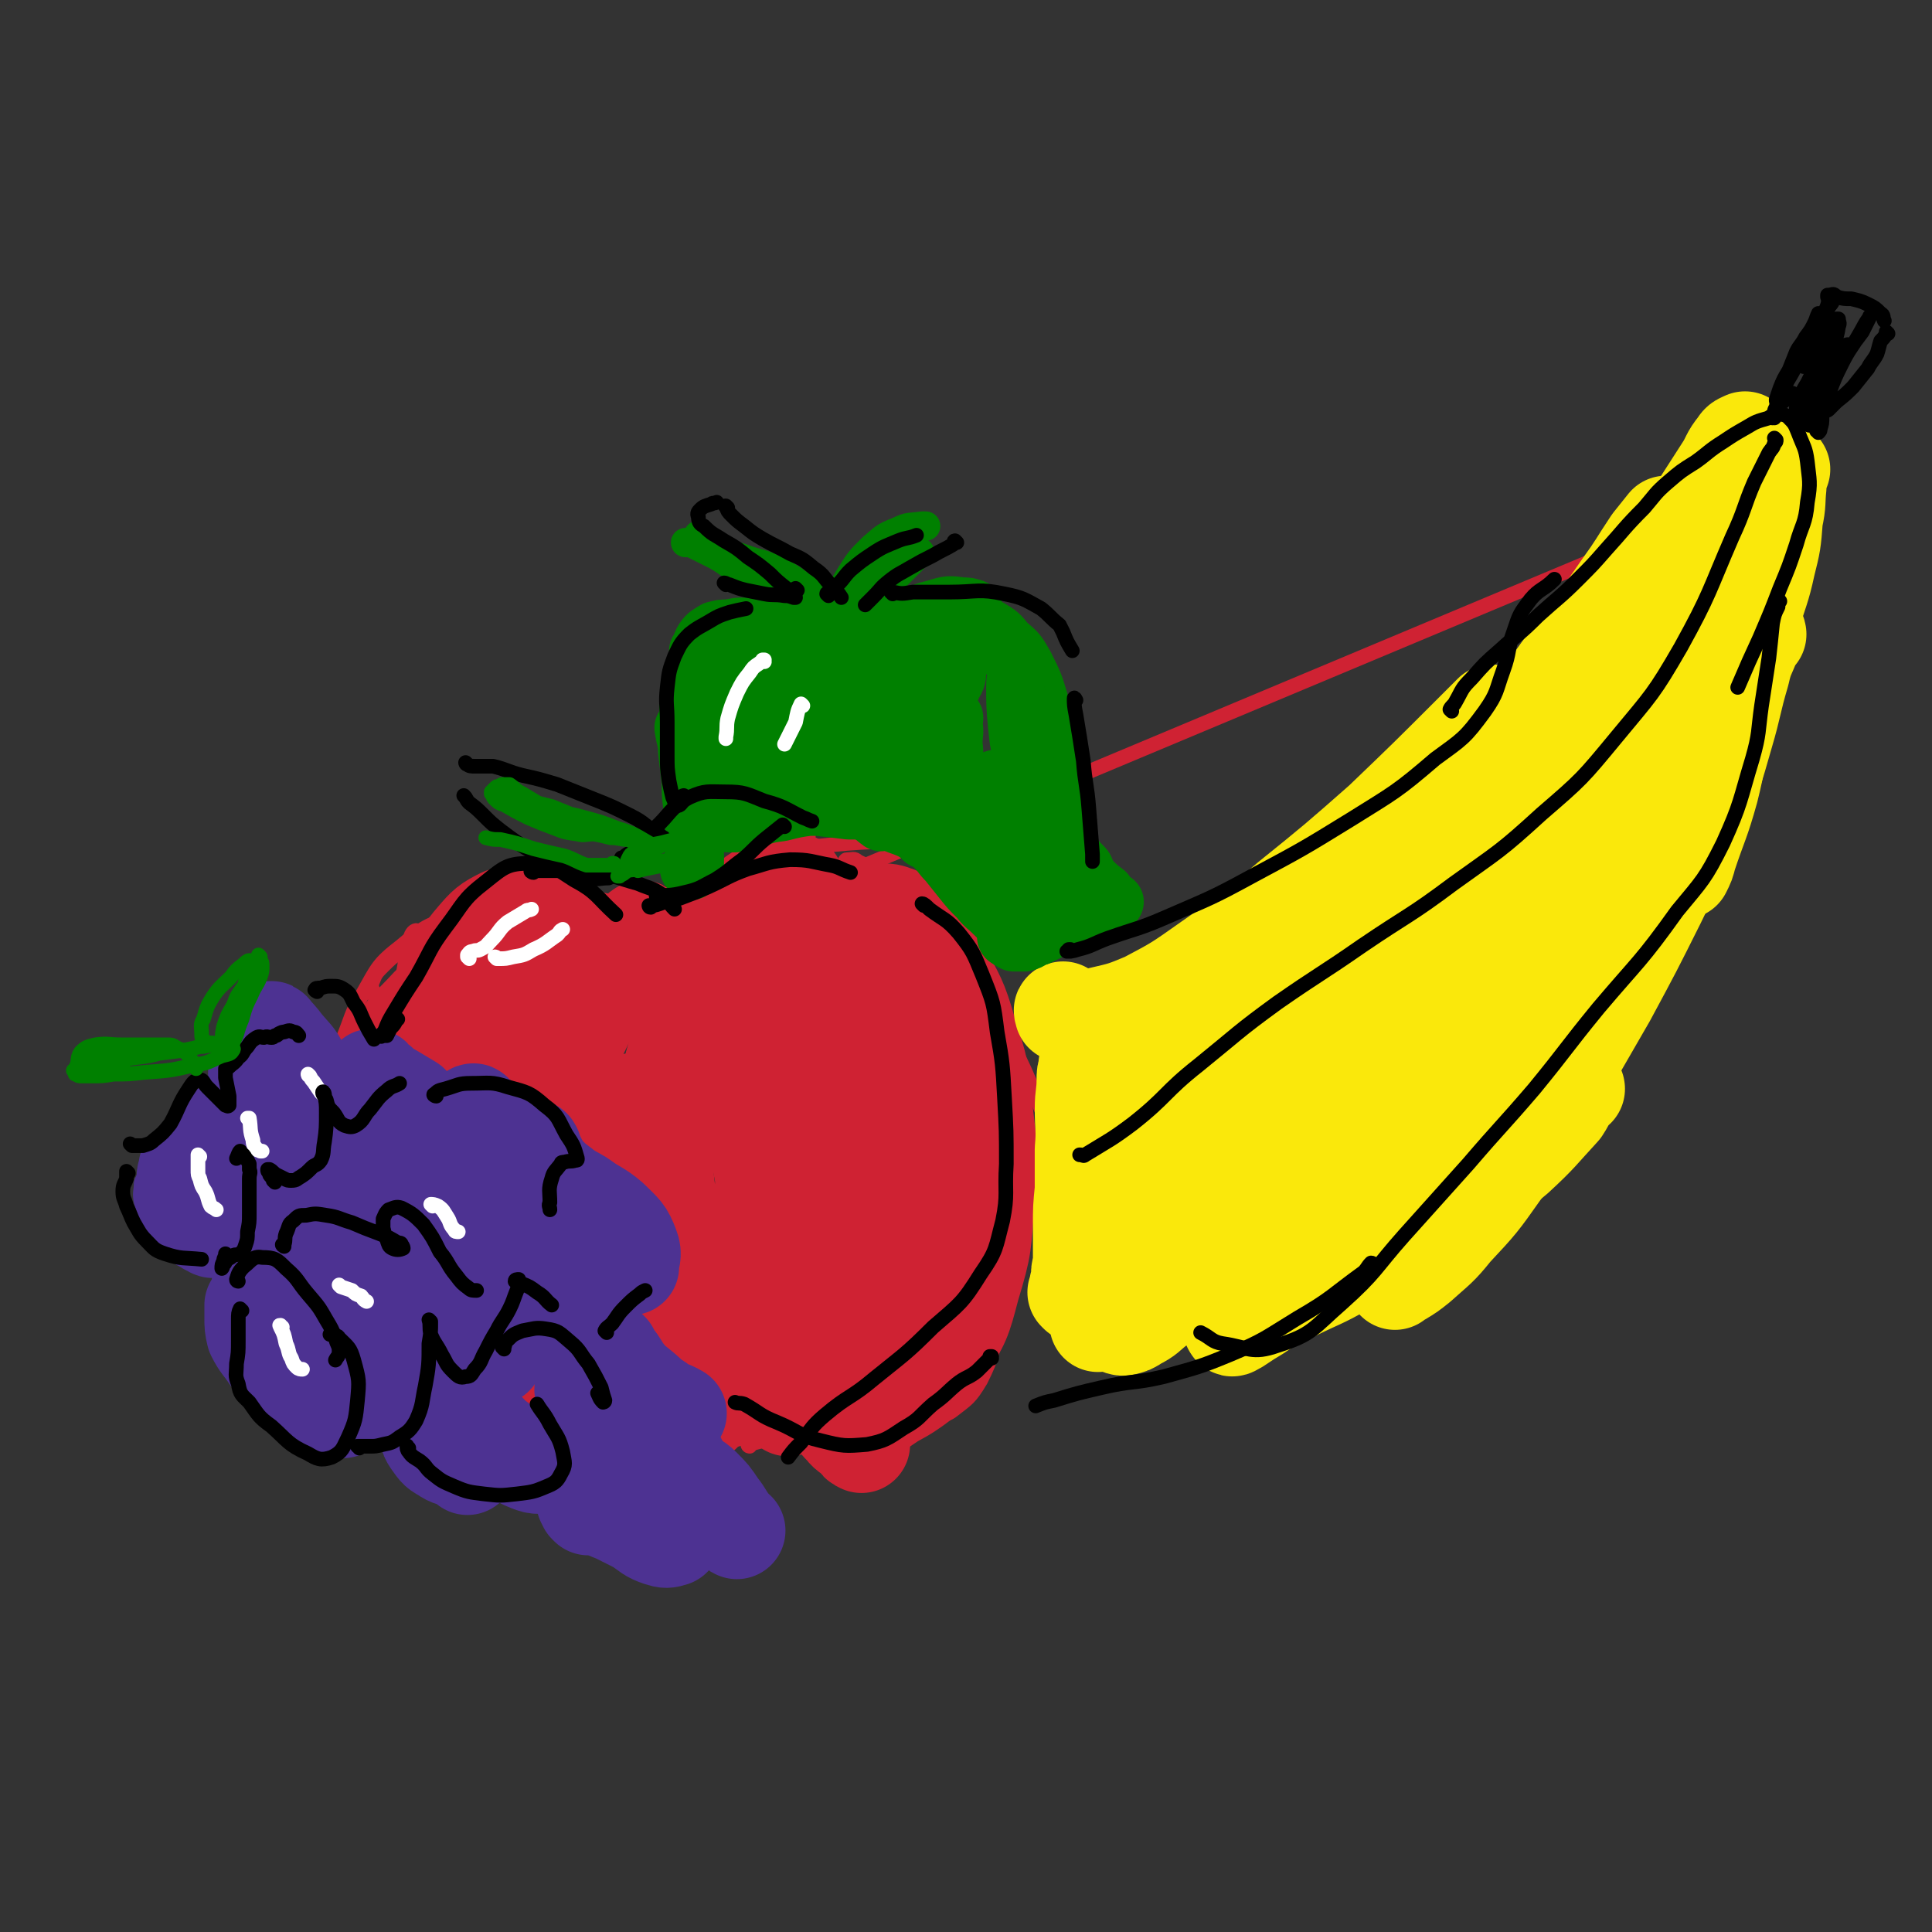 <svg viewBox='0 0 1054 1054' version='1.1' xmlns='http://www.w3.org/2000/svg' xmlns:xlink='http://www.w3.org/1999/xlink'><rect x="0" y="0" width="1054" height="1054" fill="#333333" stroke="none"/><g fill='none' stroke='#CF2233' stroke-width='8' stroke-linecap='round' stroke-linejoin='round'><path d='M991,256c0,0 0,-1 -1,-1 -804,337 -804,337 -805,336 0,0 -1,0 -1,0 0,-4 -1,-4 0,-8 0,-8 1,-8 3,-16 5,-12 4,-13 11,-25 8,-14 8,-16 21,-26 14,-12 16,-12 33,-17 18,-5 19,-3 37,-3 13,0 13,2 25,4 '/><path d='M205,543c-1,0 -1,-1 -1,-1 -1,0 0,1 0,1 0,-3 -2,-4 -1,-7 2,-5 2,-5 6,-9 7,-7 8,-7 17,-12 12,-6 13,-6 26,-10 17,-5 17,-5 34,-7 16,-1 16,-2 33,0 10,0 10,2 21,4 '/><path d='M256,503c0,0 -1,-1 -1,-1 0,-1 1,-1 1,-1 3,-1 2,-2 6,-3 7,-2 7,-2 15,-2 13,0 13,0 25,2 14,3 14,3 28,9 11,4 11,5 21,11 '/><path d='M300,488c0,-1 -1,-1 -1,-1 0,-1 0,0 0,0 2,1 2,0 4,1 4,2 3,2 7,4 8,4 8,3 16,7 9,4 9,4 18,9 9,4 9,4 17,8 2,1 2,1 4,2 '/><path d='M361,512c0,0 -1,-1 -1,-1 0,-1 0,-1 0,-1 1,-2 0,-3 2,-5 4,-5 5,-5 10,-9 10,-8 10,-8 20,-16 13,-8 13,-8 26,-15 11,-5 11,-4 23,-9 '/><path d='M365,523c0,0 -1,0 -1,-1 1,-3 1,-3 3,-7 4,-7 4,-8 10,-14 10,-10 10,-11 22,-19 16,-10 17,-9 35,-17 4,-2 4,-2 9,-3 19,-2 19,-2 37,-3 5,0 5,0 9,1 '/><path d='M404,500c0,0 -1,0 -1,-1 1,-1 2,-1 5,-2 14,-6 13,-7 27,-13 11,-4 12,-4 23,-6 5,-2 5,-1 10,-1 '/><path d='M250,510c-1,0 -1,-1 -1,-1 -2,1 -1,3 -3,4 -5,4 -5,3 -10,6 -9,7 -10,6 -18,14 -12,13 -13,12 -22,27 -11,20 -12,20 -16,42 -6,24 -4,25 -3,50 1,26 2,26 8,51 5,24 7,24 14,47 2,5 2,5 4,11 '/><path d='M238,527c-1,0 -1,-2 -1,-1 -3,2 -3,3 -6,5 -5,6 -6,5 -11,11 -8,9 -9,8 -15,19 -8,12 -9,13 -13,27 -4,17 -3,18 -3,36 0,22 0,23 5,44 5,21 5,22 14,42 10,19 10,20 24,36 14,15 14,15 31,26 18,12 20,10 40,20 9,5 9,5 18,10 '/><path d='M195,655c0,0 -1,-1 -1,-1 -1,1 -1,1 -1,2 -1,5 -2,5 -2,9 1,8 1,8 4,16 5,14 4,14 12,26 9,16 9,17 21,31 12,14 13,14 28,25 15,11 16,10 32,19 16,8 16,7 32,15 '/><path d='M203,680c0,0 -1,-1 -1,-1 -1,0 -1,1 -2,2 -3,4 -5,3 -6,7 -2,5 -2,6 -1,12 2,8 2,8 6,16 5,10 5,10 13,19 9,12 9,12 21,22 13,12 13,12 28,22 15,10 15,11 32,18 16,7 16,6 33,10 6,2 7,1 14,2 '/><path d='M200,708c0,0 -1,-2 -1,-1 1,2 1,3 2,6 3,9 3,9 7,17 6,10 5,11 13,20 9,11 9,11 21,20 13,10 14,10 29,17 15,7 15,7 32,12 15,4 15,4 30,7 3,1 3,0 6,0 '/><path d='M368,793c0,0 -1,0 -1,-1 1,0 2,0 4,0 4,-2 4,-2 8,-4 4,-2 4,-2 8,-5 4,-4 4,-4 8,-9 5,-5 4,-5 9,-11 3,-4 3,-3 6,-7 '/><path d='M382,792c0,0 -1,-1 -1,-1 0,0 0,1 1,1 3,0 3,0 6,-1 4,-1 4,-2 8,-4 7,-2 7,-2 13,-4 8,-1 8,-1 16,-2 7,-1 7,-1 15,-1 2,0 2,1 5,2 '/><path d='M409,789c0,0 -1,0 -1,-1 0,0 0,1 1,1 0,0 0,-1 0,-1 3,-1 3,-1 7,-2 5,-1 5,0 11,0 5,0 5,-1 10,0 8,1 8,1 16,3 4,1 4,1 8,2 '/><path d='M433,784c-1,0 -2,0 -1,-1 0,0 0,1 1,1 2,0 2,0 5,-1 4,-1 3,-2 7,-4 7,-3 7,-3 14,-7 10,-5 10,-5 20,-11 13,-8 13,-8 26,-17 12,-8 12,-9 23,-18 '/><path d='M416,478c0,0 0,0 -1,-1 0,0 0,1 0,1 0,0 0,-1 0,-1 3,0 3,0 7,0 7,0 7,-1 14,0 12,2 12,2 23,7 14,5 15,4 27,13 15,10 14,11 26,25 11,14 11,14 20,29 7,13 6,14 13,27 '/><path d='M462,472c0,0 -1,-1 -1,-1 0,0 0,0 0,-1 0,0 0,-1 1,-1 3,0 4,-1 6,1 7,3 7,5 13,10 11,11 11,10 22,22 15,16 17,15 30,34 15,23 14,23 26,48 11,25 11,25 19,51 7,21 8,21 12,42 2,11 1,12 1,23 '/><path d='M495,496c0,0 -1,-1 -1,-1 0,0 0,0 1,1 3,1 4,0 7,2 7,7 7,8 12,16 9,15 10,15 16,32 7,21 7,22 11,44 4,24 4,24 5,49 2,22 2,22 1,45 0,20 1,20 -3,39 -3,15 -2,16 -9,30 -6,10 -7,10 -16,17 -3,2 -3,1 -7,2 '/><path d='M557,649c0,-1 -1,-2 -1,-1 0,6 2,7 2,14 -1,13 0,13 -3,26 -3,14 -4,14 -10,28 -6,14 -6,15 -14,28 -8,14 -8,14 -18,26 -10,10 -10,10 -22,18 -8,6 -9,5 -18,10 -5,3 -5,3 -11,6 -1,0 -1,0 -2,1 '/><path d='M555,694c0,0 -1,-1 -1,-1 0,0 1,0 1,0 -4,7 -4,7 -8,14 -5,9 -5,9 -11,17 -7,11 -7,11 -14,21 -8,10 -7,11 -16,19 -8,8 -9,8 -18,14 -2,2 -2,1 -5,2 '/><path d='M342,502c-1,-1 -1,-1 -1,-1 -2,-2 -2,-2 -4,-4 -5,-3 -5,-4 -11,-5 -8,-3 -9,-3 -18,-3 -12,1 -13,0 -24,5 -13,5 -13,6 -25,14 -13,8 -12,9 -24,19 -11,10 -12,9 -21,20 -9,12 -10,12 -14,26 -6,17 -4,18 -7,35 -1,15 -1,15 -2,29 '/><path d='M231,513c0,0 -1,0 -1,-1 -1,-2 -1,-4 -2,-4 -1,-1 -3,0 -4,3 -3,9 -2,10 -4,20 -3,16 -2,16 -4,32 -2,19 -2,19 -3,38 -1,20 -2,20 -1,41 1,21 1,21 6,42 4,17 5,17 12,34 2,7 3,7 7,14 '/><path d='M212,569c0,0 -1,-1 -1,-1 0,0 1,0 1,0 -3,1 -4,0 -6,2 -3,4 -4,5 -6,10 -2,8 -2,8 -3,17 -1,13 -1,14 0,27 1,20 1,20 4,39 5,22 4,22 11,44 8,21 8,21 18,41 9,16 10,16 21,31 6,9 6,9 14,16 2,3 3,2 5,3 '/></g>
<g fill='none' stroke='#CF2233' stroke-width='53' stroke-linecap='round' stroke-linejoin='round'><path d='M351,508c0,0 -1,-2 -1,-1 -1,0 -1,1 -2,3 -3,5 -3,4 -6,9 -5,8 -5,8 -10,17 -7,12 -8,11 -14,24 -8,16 -8,16 -13,33 -6,20 -6,20 -7,40 -3,24 -2,24 -1,48 0,23 -1,23 2,45 2,17 2,17 7,33 1,6 2,6 4,11 '/><path d='M339,522c-1,0 -1,0 -1,-1 -1,-1 -1,-2 -2,-3 -3,-2 -3,-2 -6,-3 -3,-1 -3,-2 -7,-2 -5,1 -6,2 -10,5 -8,7 -8,8 -15,17 -10,12 -11,11 -20,24 -9,14 -11,14 -17,30 -6,17 -6,17 -9,36 -2,21 -2,21 0,43 1,21 1,21 6,42 5,16 5,17 13,32 6,12 7,11 15,22 '/><path d='M290,543c0,-1 0,-1 -1,-1 -1,-1 -1,-1 -2,-1 -4,-1 -4,-2 -8,-3 -5,-1 -5,-1 -10,-1 -5,0 -6,-1 -10,2 -6,4 -6,4 -10,10 -6,9 -5,10 -9,20 -5,12 -4,12 -8,25 -3,15 -4,15 -6,30 -2,14 -2,15 -1,29 1,14 1,14 5,27 2,12 2,12 7,23 5,11 5,11 13,20 7,10 8,10 17,18 7,6 7,6 15,11 '/><path d='M251,608c0,-1 0,-1 -1,-1 0,0 0,0 0,0 -3,-2 -3,-2 -6,-5 -3,-4 -3,-4 -4,-9 -2,-7 -2,-7 -2,-14 -1,-8 -2,-8 -1,-17 1,-9 2,-9 5,-18 3,-8 3,-8 7,-16 4,-8 4,-9 10,-16 6,-7 7,-8 15,-12 8,-3 9,-1 17,-2 '/><path d='M290,515c0,0 -1,-1 -1,-1 0,0 0,0 0,0 0,0 0,0 0,0 1,-1 2,-1 3,-2 4,0 4,0 8,0 5,1 5,0 10,2 8,3 8,3 14,7 8,3 8,3 15,7 6,4 5,5 11,8 3,1 3,1 6,1 '/><path d='M356,527c0,0 -1,0 -1,-1 0,0 1,1 1,1 1,-2 1,-2 2,-4 2,-4 1,-4 4,-7 5,-4 5,-4 11,-7 7,-4 8,-3 15,-7 8,-4 8,-4 16,-8 8,-5 7,-6 15,-9 7,-3 8,-2 15,-4 '/><path d='M402,515c0,0 -1,0 -1,-1 0,0 0,1 0,0 3,-2 3,-2 6,-4 4,-4 4,-5 9,-8 6,-3 6,-4 14,-6 6,-2 7,-2 14,-2 7,1 8,1 14,5 8,5 8,6 13,13 7,9 6,10 12,20 5,10 5,11 10,21 6,10 6,10 11,19 4,7 4,7 7,13 '/><path d='M478,500c0,0 -1,-1 -1,-1 0,-1 1,-1 2,-1 3,0 3,-1 7,0 6,2 6,2 11,7 9,11 9,11 16,23 9,16 10,17 15,34 7,22 7,22 9,44 3,25 3,25 1,49 -2,24 -1,24 -8,47 -5,19 -5,19 -15,35 -8,13 -8,14 -20,22 -8,5 -9,5 -19,5 -5,1 -6,0 -11,-3 -2,-1 -2,-2 -4,-4 '/><path d='M508,572c0,0 -1,0 -1,-1 0,0 0,1 0,1 3,3 4,2 6,6 4,7 5,7 7,15 2,13 3,13 3,26 0,17 0,18 -4,35 -3,18 -4,18 -10,36 -6,16 -6,16 -14,31 -7,12 -6,13 -15,23 -7,7 -7,7 -16,12 -4,3 -5,2 -10,3 -2,0 -3,0 -4,-1 -2,-2 -1,-3 -1,-6 '/><path d='M481,621c0,0 -1,-1 -1,-1 0,0 0,1 0,0 0,-8 1,-9 0,-18 -1,-11 -2,-11 -4,-22 -2,-11 -2,-11 -3,-23 -2,-7 -1,-8 -3,-15 -1,-2 -2,-2 -4,-4 -1,0 -1,0 -2,0 -1,1 -1,2 -1,3 -1,5 -1,5 0,10 1,9 2,9 4,19 2,14 2,14 4,29 1,21 1,21 1,41 1,22 1,22 0,43 0,18 0,18 -2,35 -2,10 -2,11 -6,20 -2,5 -3,6 -7,9 -4,2 -4,2 -9,2 -3,0 -3,-1 -7,-2 -1,0 -1,0 -2,0 '/><path d='M440,547c0,0 -1,-1 -1,-1 0,0 0,1 0,1 0,-4 0,-4 0,-8 0,-3 0,-3 -1,-5 0,-2 0,-3 -1,-3 0,0 1,2 0,3 -1,10 0,10 -2,19 -3,19 -2,19 -6,38 -4,22 -5,22 -10,44 -4,21 -4,21 -7,43 -2,14 -1,14 -3,29 -1,8 -1,8 -1,17 -1,3 0,4 -1,6 -1,1 -2,0 -2,0 -1,-1 0,-1 -1,-2 '/><path d='M385,546c0,0 0,-1 -1,-1 -2,1 -2,1 -3,3 -4,7 -5,7 -8,15 -5,13 -4,13 -8,26 -3,15 -4,15 -6,31 -3,15 -3,15 -3,31 0,17 0,18 2,35 2,16 2,16 7,33 3,13 3,13 8,25 4,7 3,9 8,14 2,2 3,0 6,0 '/><path d='M346,602c0,0 -1,0 -1,-1 0,0 1,1 1,1 -6,2 -9,-1 -13,4 -6,8 -5,10 -8,22 -4,14 -4,14 -4,30 -1,16 -1,17 2,33 3,18 4,18 10,34 5,15 4,15 12,29 5,9 5,10 13,18 5,4 7,5 13,5 6,0 6,-2 11,-5 2,-1 2,-2 4,-5 '/><path d='M376,569c0,0 -1,-1 -1,-1 -1,-1 -2,-1 -2,0 -4,6 -4,6 -6,13 -3,16 -4,16 -4,33 -1,22 -1,22 2,45 2,22 3,22 8,44 4,14 3,14 9,28 2,5 2,6 6,9 1,1 2,-1 3,-3 0,-2 0,-2 0,-4 '/><path d='M408,540c0,0 0,0 -1,-1 0,0 0,1 0,1 0,3 -1,2 -1,5 -1,9 -1,9 0,18 1,18 1,18 4,37 3,24 3,24 8,49 4,23 4,23 9,47 1,5 1,5 2,10 3,12 3,11 5,23 1,9 2,11 1,18 0,1 -2,-1 -3,-2 -3,-4 -3,-4 -4,-9 -1,-2 -1,-2 -1,-4 '/><path d='M459,646c0,0 -1,-1 -1,-1 0,2 1,3 2,7 2,9 4,9 4,19 0,10 0,10 -2,21 -3,13 -4,13 -8,26 -5,14 -4,14 -9,27 -4,10 -4,10 -10,19 -1,3 -2,2 -5,4 '/><path d='M298,762c-1,0 -2,-1 -1,-1 0,1 0,3 2,5 2,3 2,3 5,5 4,2 4,2 8,4 5,2 5,1 10,2 6,2 7,1 12,3 5,1 5,1 10,3 4,2 4,2 7,4 2,1 2,1 3,2 1,0 1,-1 1,-1 0,-2 -1,-2 -1,-4 0,0 0,-1 0,-1 1,0 1,0 2,0 4,-2 4,-1 7,-3 3,-2 3,-2 6,-5 2,-2 2,-2 5,-4 3,-2 3,-3 6,-4 4,-2 4,-2 9,-4 4,-2 4,-2 9,-4 5,-3 4,-3 9,-5 3,-1 4,-1 7,-1 4,0 4,0 7,1 4,1 4,1 8,2 4,1 4,1 7,2 3,1 3,0 6,2 2,0 2,1 4,2 2,1 2,1 3,2 3,4 3,4 6,8 2,4 2,4 5,7 3,4 4,3 7,6 1,2 1,2 3,3 '/><path d='M455,764c0,0 -1,-1 -1,-1 2,1 3,1 5,3 1,1 1,1 2,1 '/></g>
<g fill='none' stroke='#FAE80B' stroke-width='53' stroke-linecap='round' stroke-linejoin='round'><path d='M581,552c-1,0 -1,0 -1,-1 -1,0 0,1 0,1 0,0 0,1 0,1 3,1 3,1 7,1 7,1 7,2 13,0 13,-3 13,-3 25,-8 17,-9 17,-9 34,-21 23,-16 23,-16 44,-34 26,-21 26,-21 51,-43 25,-24 25,-24 49,-48 6,-6 6,-6 11,-11 '/><path d='M613,574c0,0 -1,0 -1,-1 1,-1 2,0 4,-1 7,-2 7,-2 14,-5 11,-4 11,-4 21,-8 15,-7 15,-7 29,-15 18,-10 19,-9 35,-21 19,-15 19,-16 36,-33 20,-19 19,-20 37,-41 19,-23 19,-23 37,-47 17,-22 17,-23 33,-45 14,-19 14,-18 27,-37 8,-11 8,-12 16,-24 4,-5 4,-5 8,-10 '/><path d='M785,449c0,0 -2,0 -1,-1 3,-4 4,-3 8,-7 8,-8 7,-9 15,-16 10,-11 10,-10 20,-20 12,-12 12,-11 23,-23 12,-15 12,-15 24,-30 10,-12 9,-12 18,-25 15,-21 15,-22 30,-43 9,-14 9,-14 18,-28 4,-6 3,-7 8,-13 1,-2 2,-2 4,-3 0,0 0,0 0,0 '/><path d='M957,252c0,-1 -1,-2 -1,-1 -1,0 -1,1 -2,3 -5,11 -5,11 -10,23 -6,17 -4,17 -11,33 -8,18 -9,18 -18,35 -9,17 -9,17 -19,33 -10,16 -11,16 -21,32 -11,18 -11,18 -22,37 -12,21 -11,22 -24,43 -12,21 -11,22 -26,41 -11,16 -11,16 -25,30 -10,12 -11,11 -22,21 -5,5 -5,5 -11,9 '/><path d='M972,256c0,0 -1,-1 -1,-1 -1,0 0,1 0,2 0,4 -1,4 -1,8 -1,9 0,9 -2,18 -1,13 -1,13 -4,25 -3,14 -4,14 -8,28 -5,19 -5,19 -10,37 -3,13 -3,13 -6,25 -4,17 -3,17 -7,33 -5,18 -6,18 -12,36 -1,4 -1,4 -3,8 '/><path d='M959,346c0,-1 -1,-1 -1,-1 0,0 0,0 0,0 1,0 1,0 0,0 -1,3 -1,3 -2,5 -3,8 -4,8 -6,17 -5,17 -4,17 -9,34 -6,21 -6,21 -14,41 -10,26 -11,25 -23,50 -13,26 -13,26 -27,52 -15,26 -15,26 -30,52 -14,22 -13,22 -28,43 -12,17 -12,17 -26,32 -8,10 -9,10 -19,19 -5,4 -5,4 -10,7 -2,1 -2,1 -3,2 '/><path d='M860,594c0,0 0,-1 -1,-1 -4,5 -3,6 -7,12 -12,13 -12,14 -25,26 -14,12 -15,11 -31,22 -16,11 -16,11 -32,21 -15,9 -15,9 -30,17 -14,8 -14,7 -28,14 -10,5 -10,5 -20,10 -6,4 -6,4 -12,7 -1,1 -3,2 -2,2 0,1 1,0 3,-1 6,-4 6,-4 11,-7 9,-6 8,-6 17,-12 11,-7 11,-7 22,-14 10,-8 10,-8 21,-16 10,-7 10,-7 20,-14 9,-7 9,-7 18,-13 7,-6 7,-6 14,-11 4,-3 4,-3 9,-6 1,-1 2,-2 2,-1 0,0 -2,1 -4,2 -4,3 -4,3 -9,6 -10,6 -10,6 -20,12 -7,4 -7,4 -15,8 -2,2 -2,2 -5,3 -8,5 -8,5 -16,9 -15,7 -15,7 -30,14 -12,5 -12,5 -25,9 -10,4 -10,3 -20,6 -8,3 -7,3 -14,5 -4,1 -4,1 -8,3 -1,0 -1,1 -1,1 1,0 2,-1 5,-2 5,-3 5,-3 10,-6 8,-3 8,-3 16,-6 9,-4 9,-4 18,-7 8,-3 9,-2 17,-5 8,-3 8,-3 16,-6 6,-3 6,-3 12,-6 2,-2 3,-2 5,-3 0,-1 -1,-1 -2,-1 -5,2 -4,2 -9,4 -8,4 -8,4 -16,8 -11,4 -11,4 -22,8 -12,5 -12,5 -24,9 -11,5 -12,4 -22,9 -8,5 -7,5 -15,10 -5,4 -5,5 -11,8 -3,2 -3,2 -7,3 -1,0 -2,0 -2,-1 -1,-2 -1,-3 -1,-5 1,-3 1,-3 2,-6 1,-3 1,-3 2,-5 3,-2 3,-2 6,-4 2,-1 2,-1 4,-1 '/><path d='M640,696c0,0 -1,-1 -1,-1 0,0 0,1 -1,1 -2,0 -2,0 -5,0 -3,0 -3,0 -6,-1 -5,0 -5,0 -10,0 -5,1 -5,1 -9,2 -3,1 -3,1 -6,3 -2,1 -2,1 -4,2 -1,0 -1,0 -2,1 '/><path d='M588,706c0,0 -1,-1 -1,-1 0,0 0,0 0,0 1,-2 1,-2 1,-4 1,-1 0,-1 1,-2 0,-2 0,-2 0,-4 0,-2 0,-2 1,-4 0,-4 0,-4 0,-8 0,-7 0,-7 0,-14 0,-10 0,-10 1,-20 0,-11 0,-11 0,-22 1,-11 0,-11 0,-22 0,-8 1,-8 1,-16 0,-3 0,-3 1,-6 0,-1 0,-2 0,-2 1,0 1,1 1,2 1,0 1,0 1,1 1,3 1,3 2,5 1,6 1,6 2,11 2,10 1,10 2,19 1,15 1,15 2,31 0,9 0,9 0,18 -1,3 0,3 -1,6 -1,6 -1,6 -2,13 0,1 0,2 0,3 -2,3 -2,4 -4,6 -1,1 -2,0 -3,1 -1,0 -1,0 -2,0 0,1 0,1 0,2 0,0 1,1 2,0 1,-1 2,-1 3,-3 2,-5 1,-5 2,-10 2,-9 2,-9 3,-17 2,-12 1,-12 3,-23 3,-12 3,-12 6,-24 3,-12 3,-12 6,-22 3,-8 3,-8 7,-15 1,-2 2,-4 3,-4 2,1 2,3 3,6 1,8 1,8 1,16 0,12 0,12 0,24 -1,12 -1,12 -1,25 0,10 0,10 0,21 0,3 0,6 0,7 1,1 2,-2 3,-4 2,-8 2,-9 4,-17 4,-13 4,-13 8,-26 6,-15 6,-15 13,-30 6,-13 6,-13 12,-26 3,-8 3,-8 6,-16 0,-2 1,-4 1,-3 0,2 -1,5 -2,10 -3,11 -4,11 -7,23 -4,15 -5,15 -8,30 -4,15 -4,15 -7,30 -2,10 -2,10 -2,20 -1,3 -1,5 0,5 3,0 4,-2 7,-6 6,-9 6,-10 11,-20 7,-15 6,-15 13,-31 9,-17 8,-17 17,-35 8,-15 8,-15 17,-29 6,-10 5,-10 13,-19 3,-4 4,-6 8,-7 2,0 3,1 4,4 1,7 1,8 0,16 -3,15 -3,16 -8,30 -5,17 -5,17 -11,33 -5,12 -5,12 -12,24 -2,5 -3,7 -5,8 -1,1 -2,-1 -1,-3 1,-5 2,-6 5,-11 6,-10 7,-9 13,-19 9,-15 9,-15 17,-31 11,-20 10,-21 21,-42 10,-21 10,-21 22,-42 7,-13 7,-14 15,-26 2,-2 6,-4 6,-2 2,5 0,8 -2,16 -4,15 -4,15 -9,29 -7,18 -7,18 -15,35 -8,18 -8,18 -17,36 -8,16 -8,16 -16,31 -6,11 -6,11 -12,21 -2,3 -4,7 -4,7 0,0 2,-4 4,-8 7,-10 7,-10 15,-19 11,-15 11,-15 23,-29 14,-17 14,-17 29,-35 12,-14 13,-14 25,-29 19,-25 19,-25 39,-49 13,-16 13,-17 27,-32 7,-8 8,-10 16,-15 2,-1 4,2 3,4 -3,11 -4,12 -10,22 -12,19 -12,19 -26,37 -16,21 -16,21 -33,41 -15,18 -15,18 -31,34 -13,13 -13,13 -27,25 -8,8 -8,7 -17,15 -2,2 -4,3 -4,4 0,0 2,-2 4,-4 8,-5 8,-5 16,-11 15,-12 15,-12 29,-25 9,-9 9,-9 18,-19 11,-13 10,-13 21,-26 2,-3 2,-3 5,-7 8,-11 7,-11 16,-22 4,-6 4,-7 9,-11 2,-1 3,0 3,1 0,6 0,7 -2,13 -4,12 -4,12 -10,24 -6,14 -6,14 -14,27 -8,14 -8,14 -17,26 -7,10 -7,10 -15,18 -6,5 -7,5 -14,8 -4,2 -4,2 -8,3 0,0 -1,0 -1,-1 2,-2 3,-2 5,-4 5,-5 6,-4 11,-9 5,-6 6,-6 10,-13 4,-6 4,-7 6,-14 0,-2 -1,-2 -2,-4 0,0 -1,0 -2,0 '/><path d='M631,602c0,0 -1,-1 -1,-1 0,1 0,1 0,2 0,4 0,4 0,7 -1,5 -1,5 0,10 0,5 0,5 0,11 1,5 1,5 1,11 1,6 1,6 1,12 0,5 1,5 0,11 -1,4 -1,4 -2,9 -1,2 -1,2 -2,5 '/><path d='M632,682c-1,0 -1,-1 -1,-1 -1,0 0,1 -1,2 -2,3 -2,3 -5,7 -4,4 -5,3 -8,8 -5,4 -5,4 -9,9 -3,4 -3,4 -5,8 -2,3 -2,3 -3,5 -1,1 -1,1 -1,2 '/></g>
<g fill='none' stroke='#008000' stroke-width='32' stroke-linecap='round' stroke-linejoin='round'><path d='M377,475c0,0 -1,-1 -1,-1 0,0 0,0 0,0 0,0 0,0 1,0 0,0 1,0 1,0 1,-2 1,-2 1,-5 0,-3 0,-3 0,-7 0,-5 0,-5 0,-10 -1,-5 -1,-5 -1,-11 -1,-7 -1,-7 -1,-14 -1,-9 -1,-9 -2,-17 0,-6 -1,-6 -2,-13 '/><path d='M381,435c0,-1 -1,-1 -1,-1 0,-1 1,0 1,0 1,-2 1,-2 1,-4 0,-3 -1,-3 -2,-7 -1,-5 -1,-5 -1,-11 -1,-7 -2,-7 -2,-15 -1,-8 -2,-9 -1,-17 1,-6 1,-6 4,-12 2,-4 2,-5 5,-7 3,-2 3,-2 7,-3 '/><path d='M382,356c0,0 -1,-1 -1,-1 0,0 1,1 1,1 1,-3 0,-4 2,-7 2,-3 3,-3 6,-5 4,-1 4,-1 8,-1 4,-1 4,-1 8,-1 5,1 5,1 9,3 6,3 7,3 12,7 6,4 6,5 11,10 5,5 5,5 10,11 2,2 2,2 4,4 '/><path d='M411,355c-1,0 -1,-1 -1,-1 0,0 0,1 0,1 2,0 2,0 4,0 3,1 4,0 7,2 6,2 6,2 12,4 7,3 7,3 13,6 7,3 7,3 13,6 3,1 3,1 6,2 '/><path d='M467,376c0,0 -1,0 -1,-1 0,0 0,0 0,0 1,-3 0,-3 2,-6 2,-4 3,-3 6,-7 4,-6 4,-6 9,-11 6,-7 6,-7 13,-12 7,-5 7,-5 15,-7 6,-2 7,-2 14,-1 3,0 3,0 6,1 '/><path d='M519,344c0,-1 -1,-1 -1,-1 2,-1 3,-1 6,-1 4,-1 4,-1 8,-1 4,0 4,0 8,2 5,3 5,3 9,8 6,5 6,5 10,12 5,10 5,10 8,20 4,11 3,12 6,24 3,11 3,11 5,22 2,8 1,8 3,15 0,1 0,1 0,2 '/><path d='M554,363c0,0 -1,-1 -1,-1 0,0 1,0 1,1 0,1 0,1 0,2 1,5 0,5 0,9 0,11 0,11 1,22 1,10 1,10 4,19 2,8 2,8 5,15 1,2 1,2 2,4 5,9 5,9 9,17 5,8 5,8 10,16 3,5 3,5 6,10 1,1 1,2 2,3 3,3 3,3 6,6 '/><path d='M576,431c0,0 -1,-1 -1,-1 0,0 0,0 0,1 2,7 1,7 2,15 2,6 2,7 4,13 3,6 3,6 7,11 3,6 3,6 7,10 4,4 4,4 8,7 2,3 2,3 5,5 '/><path d='M397,449c0,0 -1,-1 -1,-1 1,0 1,1 3,1 1,0 1,0 3,-1 4,-2 4,-2 8,-4 7,-2 7,-2 13,-3 9,-1 9,-1 17,-2 9,0 9,0 18,1 8,1 8,0 15,3 4,2 4,3 7,5 1,1 1,0 2,0 '/><path d='M400,449c-1,0 -2,-1 -1,-1 0,0 1,1 2,1 4,-1 4,-2 8,-2 8,-2 8,-3 17,-4 8,-2 8,-2 15,-3 3,0 3,0 5,0 9,1 9,1 17,2 3,0 3,0 6,0 10,3 11,3 21,8 9,3 9,4 17,9 7,4 6,4 13,9 4,4 4,4 8,8 1,1 1,1 2,3 '/><path d='M504,458c0,0 -1,-1 -1,-1 0,0 0,0 1,0 1,1 1,1 2,2 2,1 2,1 4,3 4,4 3,4 7,8 4,5 4,5 8,10 4,5 4,5 9,10 4,5 4,4 8,8 4,4 4,4 9,7 2,2 2,2 4,3 1,1 0,1 1,2 '/><path d='M550,512c0,0 -1,-1 -1,-1 0,0 0,1 1,1 1,1 1,1 3,2 3,0 3,0 6,0 4,-1 3,-2 7,-3 4,-2 4,-2 8,-4 4,-2 4,-2 8,-4 4,-2 4,-2 8,-3 2,-2 2,-2 5,-3 '/><path d='M574,501c0,0 -1,-1 -1,-1 0,0 0,0 -1,0 -1,2 -2,2 -3,4 -1,1 -1,2 -2,3 0,1 0,1 0,2 0,0 1,-1 1,-1 2,-3 2,-3 4,-5 3,-4 3,-4 6,-7 4,-3 4,-3 7,-7 3,-3 3,-3 5,-7 1,-2 1,-3 2,-6 0,-2 0,-2 -2,-4 -2,-2 -3,-1 -6,-2 -4,-1 -5,-1 -9,0 -3,0 -4,0 -7,3 -3,2 -2,3 -4,6 -3,4 -2,4 -4,7 -2,2 -2,3 -4,4 -1,0 -2,-1 -2,-2 -2,-3 -2,-3 -2,-6 0,-5 0,-5 2,-9 1,-3 2,-2 4,-5 1,-4 1,-4 3,-7 2,-4 2,-4 3,-7 1,-1 1,-2 1,-2 -1,0 -1,0 -2,1 -3,4 -4,4 -6,8 -4,5 -4,5 -7,11 -1,4 -1,5 -2,9 0,0 0,1 -1,1 0,0 0,0 0,0 -1,-2 -1,-2 -1,-4 -1,-5 -1,-5 -1,-9 -1,-6 -1,-6 -1,-12 0,-6 0,-6 1,-12 0,-6 0,-6 0,-11 1,-4 1,-4 0,-7 0,-2 -1,-2 -2,-2 -2,1 -3,2 -4,4 -4,5 -3,5 -6,10 -2,5 -2,5 -4,11 0,2 0,2 -1,5 0,0 0,0 0,0 -1,-1 -1,-1 -2,-3 -1,-2 -1,-2 -1,-6 -2,-5 -2,-5 -2,-10 -1,-8 -2,-8 -2,-15 -1,-8 0,-8 -1,-15 0,-6 1,-6 0,-11 0,-2 1,-4 0,-4 -1,-1 -2,0 -2,1 -3,5 -3,5 -5,9 -3,7 -2,8 -5,15 -2,6 -2,6 -4,13 -1,2 -1,3 -3,5 -1,1 -1,1 -2,1 0,0 0,0 0,0 -1,-1 0,-1 0,-2 0,-6 -1,-6 0,-11 1,-7 1,-7 2,-15 2,-8 2,-8 4,-15 2,-7 2,-7 4,-13 3,-6 3,-6 6,-10 1,-2 2,-3 4,-4 1,-1 1,-1 2,-1 1,0 1,1 1,2 0,3 0,4 -2,7 -3,7 -3,7 -7,14 -5,10 -4,10 -10,19 -5,7 -5,8 -11,13 -4,3 -5,2 -10,4 -2,1 -2,0 -5,1 0,0 -1,0 -1,0 1,-3 1,-3 2,-6 3,-5 4,-5 6,-10 4,-8 3,-8 6,-16 4,-8 4,-8 8,-15 4,-5 4,-6 9,-10 3,-2 3,-2 6,-3 2,0 3,0 4,1 2,3 2,4 2,7 -1,7 -1,7 -4,14 -4,8 -4,8 -10,15 -5,7 -5,8 -12,13 -6,4 -7,4 -15,6 -5,2 -6,1 -11,1 -2,0 -2,-1 -4,-1 -1,-1 -1,-1 -1,-1 0,0 0,0 0,-1 1,-2 1,-2 2,-4 2,-5 2,-5 4,-10 2,-7 2,-7 5,-15 2,-6 2,-6 5,-12 1,-1 2,-3 3,-3 0,1 1,3 0,5 -3,7 -3,7 -7,14 -6,9 -6,9 -12,18 -4,5 -4,5 -9,9 -3,2 -3,2 -7,3 -3,0 -3,0 -5,0 -2,0 -2,1 -3,0 -1,-1 -2,-2 -2,-4 0,-2 0,-2 0,-4 2,-3 2,-3 4,-6 2,-5 2,-5 4,-10 1,-3 1,-4 1,-7 -1,-2 -2,-3 -3,-2 -2,0 -3,1 -5,4 -4,4 -3,4 -6,9 -3,4 -3,5 -6,10 -2,3 -2,4 -4,7 -2,3 -2,3 -5,5 -1,1 -2,1 -3,0 -2,-1 -2,-2 -2,-3 -1,-3 -1,-3 0,-6 0,-3 1,-3 2,-7 1,-5 1,-5 2,-9 1,-3 1,-3 1,-6 0,0 0,0 0,0 -1,-1 -1,-1 -1,0 -2,1 -2,1 -3,4 -1,4 -1,4 -1,9 -1,7 0,7 0,13 0,4 0,5 0,9 0,0 -1,1 -1,1 -1,0 -1,0 -2,-1 -1,-2 -1,-2 -2,-5 -1,-5 -1,-5 -1,-10 -1,-6 -1,-6 -1,-13 0,-6 0,-6 -1,-13 0,-6 0,-6 -1,-12 -1,-2 -1,-4 -2,-4 -1,0 -2,1 -2,3 -2,7 -2,7 -3,14 -1,8 -1,8 -1,16 0,7 0,7 1,13 0,3 1,4 2,5 0,1 0,0 0,-1 0,-5 0,-5 0,-10 -1,-6 -1,-6 -2,-13 -1,-5 -1,-5 -2,-10 0,-2 0,-2 0,-4 0,0 0,0 0,-1 0,0 0,0 1,0 0,-1 1,-1 1,0 1,2 1,2 1,4 1,4 0,4 1,8 0,4 0,4 0,8 0,2 0,2 1,5 0,1 0,1 0,3 '/><path d='M420,398c0,0 0,-1 -1,-1 0,0 1,0 1,-1 -1,-3 0,-3 -1,-6 -1,-2 -1,-2 -2,-4 -1,-1 -1,-1 -2,-3 0,-3 -1,-3 0,-6 0,-1 1,-2 2,-2 3,-1 3,-1 6,0 4,1 4,1 8,3 5,2 5,2 10,4 5,2 5,2 11,5 3,2 3,2 6,5 '/></g>
<g fill='none' stroke='#008000' stroke-width='16' stroke-linecap='round' stroke-linejoin='round'><path d='M455,351c0,0 0,0 -1,-1 0,0 -1,0 -1,0 -1,-2 -1,-2 -2,-4 -2,-2 -1,-3 -3,-5 -3,-4 -3,-4 -7,-7 -3,-3 -3,-3 -7,-5 -5,-3 -5,-3 -9,-5 -2,-1 -2,-1 -4,-2 -8,-5 -8,-5 -16,-10 -7,-4 -7,-5 -14,-9 -6,-3 -6,-3 -12,-6 -2,-1 -2,-1 -5,-1 0,0 0,0 0,0 '/><path d='M382,293c0,0 -1,0 -1,-1 0,0 0,1 1,1 0,0 0,0 0,0 2,2 2,3 4,4 4,2 4,2 8,4 6,2 6,2 12,4 8,3 9,2 17,6 10,5 10,6 19,12 7,6 7,6 14,12 2,1 2,1 3,2 '/><path d='M455,344c0,0 -1,-1 -1,-1 0,0 0,1 0,1 0,-1 -1,-2 0,-3 0,-5 0,-5 2,-9 3,-9 3,-10 8,-18 5,-8 5,-8 12,-15 6,-5 6,-6 14,-9 6,-3 6,-2 13,-3 1,0 1,0 2,0 '/><path d='M502,302c0,0 0,-1 -1,-1 -1,1 -1,2 -3,4 -5,5 -5,5 -11,11 -6,6 -6,6 -12,13 -5,6 -5,6 -10,13 -3,3 -2,3 -4,7 '/><path d='M492,304c0,0 -1,-1 -1,-1 -2,1 -2,1 -3,3 -6,5 -6,5 -11,11 -7,9 -7,9 -13,19 -2,2 -1,2 -3,5 '/></g>
<g fill='none' stroke='#4D3292' stroke-width='16' stroke-linecap='round' stroke-linejoin='round'><path d='M92,645c0,0 0,-1 -1,-1 0,0 0,0 0,0 -1,0 -1,0 -3,-1 -1,0 -1,-1 -2,-1 -1,0 -2,-1 -3,0 -1,2 -1,2 -2,4 0,4 -1,5 0,9 2,6 2,7 6,12 5,9 5,10 13,16 4,2 7,2 10,-1 4,-3 3,-5 4,-11 1,-8 1,-8 -1,-15 -1,-6 -1,-6 -4,-11 -2,-4 -3,-4 -6,-6 -3,-1 -3,-1 -6,-1 -4,1 -5,2 -7,5 -2,4 -2,5 -1,11 1,6 1,7 5,12 5,7 5,8 12,12 4,2 5,1 9,0 5,-2 4,-4 9,-7 '/><path d='M128,639c0,-1 0,-1 -1,-1 -1,0 -1,0 -3,1 -3,1 -3,-1 -6,1 -1,1 -2,2 -1,4 1,4 2,4 5,9 4,7 4,7 8,14 5,6 4,8 10,11 3,2 6,3 8,0 4,-4 3,-7 4,-13 1,-9 1,-10 0,-19 -1,-7 -2,-7 -5,-15 -2,-3 -2,-6 -4,-7 -1,-1 -2,2 -2,3 1,6 1,6 3,12 1,5 0,5 2,10 2,7 2,8 6,14 2,2 4,4 6,3 2,0 3,-2 4,-5 1,-6 1,-6 1,-12 1,-5 1,-5 1,-11 0,-4 1,-4 0,-8 0,-2 0,-3 -1,-3 -1,0 -2,1 -2,3 -2,4 -2,5 -2,9 1,6 0,6 2,11 2,4 3,4 7,6 4,3 5,3 10,3 4,-1 4,-2 8,-5 1,0 0,-1 1,-2 '/><path d='M166,612c0,0 0,-1 -1,-1 0,0 -1,0 -1,0 0,1 0,2 0,3 2,3 3,3 5,6 4,4 4,4 8,8 4,2 5,4 9,4 3,1 5,0 7,-4 3,-5 2,-6 3,-13 0,-7 0,-7 0,-13 -1,-3 -1,-3 -2,-7 '/><path d='M186,590c0,0 -1,-1 -1,-1 0,1 0,2 1,4 1,6 0,6 3,11 3,8 3,8 8,16 5,7 4,8 11,13 4,3 6,4 9,2 4,-2 4,-5 5,-11 2,-8 2,-8 2,-17 0,-5 -1,-5 -2,-10 '/><path d='M215,588c-1,0 -1,-1 -1,-1 0,0 0,1 0,1 -1,0 -2,-1 -2,0 -1,2 -1,4 1,7 2,7 2,7 6,13 4,7 3,7 9,13 3,3 4,4 7,4 2,0 3,-2 4,-5 1,-4 1,-5 0,-10 0,-4 0,-5 -2,-9 -1,-2 -1,-2 -3,-4 -1,-1 -2,-3 -3,-2 -3,2 -3,3 -6,7 -4,5 -4,5 -6,12 -2,5 -2,6 -1,11 0,6 1,6 4,11 4,7 4,7 10,12 4,4 5,6 10,6 5,-1 6,-3 8,-8 5,-9 3,-10 5,-19 '/><path d='M171,700c0,0 0,0 -1,-1 0,0 0,1 -1,0 -2,-1 -2,-2 -5,-4 -4,-2 -4,-2 -8,-4 -5,-3 -5,-4 -11,-6 -7,-2 -8,-3 -15,-3 -3,1 -3,2 -4,5 -2,7 -3,8 -2,16 0,8 0,8 3,15 2,7 2,8 6,13 4,4 4,4 9,6 6,2 6,3 12,2 5,-1 7,-1 10,-5 4,-5 4,-7 4,-14 1,-8 1,-9 -2,-17 -1,-6 -1,-7 -5,-10 -3,-3 -5,-3 -8,-2 -3,2 -4,3 -5,7 -2,6 -2,6 -1,13 2,9 2,9 6,18 3,8 3,9 8,15 4,5 5,7 9,7 4,0 5,-3 6,-7 2,-11 1,-11 0,-22 0,-12 1,-13 -2,-24 -1,-6 -2,-7 -5,-11 -3,-3 -4,-3 -7,-4 -4,-1 -5,-2 -8,-1 -2,1 -2,3 -1,6 2,8 3,8 6,16 6,11 5,12 12,21 6,8 6,9 14,13 5,2 7,3 12,0 6,-4 6,-6 10,-14 5,-9 4,-9 7,-19 2,-8 2,-9 2,-17 -1,-7 -1,-7 -4,-13 -3,-6 -4,-8 -9,-11 -3,-2 -5,-2 -8,0 -3,4 -3,6 -3,13 -1,9 -1,9 1,18 2,9 2,9 7,17 4,6 5,7 12,11 5,3 6,4 11,2 6,-2 7,-4 9,-9 3,-9 2,-10 2,-19 1,-11 2,-11 0,-22 -2,-8 -3,-9 -7,-17 -2,-3 -4,-5 -6,-4 -2,2 -2,5 0,10 2,11 3,11 7,22 4,11 4,12 10,22 3,8 3,8 9,14 2,2 4,3 5,2 2,-3 2,-5 2,-10 -1,-10 -2,-10 -4,-19 -2,-12 -2,-12 -5,-23 -3,-9 -2,-9 -7,-18 -3,-5 -3,-6 -8,-9 -3,-2 -5,-3 -8,-1 -2,1 -3,2 -2,5 0,9 1,9 4,17 4,10 4,10 10,19 5,7 6,8 13,12 5,3 7,4 12,3 5,-2 6,-3 8,-8 4,-6 3,-7 3,-14 1,-8 0,-9 -2,-17 -3,-8 -2,-9 -7,-16 -4,-6 -5,-7 -11,-10 -5,-2 -8,-2 -12,0 -5,4 -5,6 -6,13 -1,12 0,12 2,25 3,14 4,14 8,28 3,6 3,6 6,12 '/></g>
<g fill='none' stroke='#4D3292' stroke-width='53' stroke-linecap='round' stroke-linejoin='round'><path d='M103,638c-1,0 -1,-1 -1,-1 0,0 0,0 0,1 0,2 -1,2 -1,4 0,4 -1,4 0,9 1,4 2,4 4,7 2,4 2,4 5,8 2,2 2,3 5,4 1,1 2,1 2,0 1,-2 0,-3 1,-5 '/><path d='M120,619c0,0 -1,-1 -1,-1 2,1 3,2 5,5 3,4 4,4 6,8 4,5 3,5 7,10 3,7 3,7 7,13 4,7 3,7 8,13 4,4 4,5 9,7 4,2 5,1 9,1 2,0 2,0 3,0 '/><path d='M181,631c-1,0 -1,-1 -1,-1 -1,-1 0,-1 0,-3 0,-4 0,-4 -1,-8 0,0 0,-1 0,-1 0,1 -1,2 0,2 1,4 1,4 3,8 2,5 2,5 5,11 3,5 3,5 6,10 3,4 3,5 7,8 1,1 2,0 4,0 '/><path d='M222,610c0,-1 -1,-2 -1,-1 1,1 1,2 3,4 3,5 3,5 6,10 4,6 3,6 8,11 3,4 3,4 7,7 1,1 1,0 3,0 '/><path d='M259,608c0,-1 -1,-2 -1,-1 1,1 2,1 4,3 3,4 2,4 5,8 4,7 4,7 7,13 1,2 1,2 2,3 '/><path d='M139,713c0,0 -1,-1 -1,-1 0,0 0,0 0,1 0,3 0,3 0,6 0,4 0,5 1,9 3,6 4,6 8,12 7,8 7,8 14,15 7,7 7,8 15,12 5,3 6,1 11,2 '/><path d='M194,702c0,0 -1,-1 -1,-1 0,1 0,2 1,4 1,4 1,4 3,8 4,6 4,6 8,12 5,9 5,9 12,16 5,5 7,8 13,8 4,0 4,-4 7,-7 '/><path d='M226,690c0,0 -1,-1 -1,-1 0,0 0,1 1,2 2,5 3,5 6,10 4,8 3,8 8,16 5,8 4,9 11,15 5,5 6,5 12,8 3,1 4,0 7,0 '/><path d='M296,692c0,0 0,-1 -1,-1 0,0 1,0 1,0 0,0 -1,0 -1,0 0,2 1,3 2,6 3,5 3,4 6,9 2,2 2,2 3,3 3,6 3,6 7,11 2,4 2,3 5,7 '/><path d='M234,779c0,0 -1,-1 -1,-1 0,0 0,0 0,1 1,4 0,4 2,7 3,4 3,5 7,7 4,3 5,2 9,4 2,1 2,1 4,3 '/><path d='M259,773c0,0 -1,-1 -1,-1 1,1 1,2 2,3 7,6 6,7 13,12 6,6 6,6 13,10 5,2 6,3 12,2 3,0 3,-1 6,-3 '/><path d='M319,759c0,-1 -1,-2 -1,-1 2,1 3,1 5,3 4,4 4,3 8,7 5,4 6,4 9,9 2,3 1,3 2,7 '/><path d='M141,586c0,0 -1,-1 -1,-1 0,1 0,2 1,5 0,1 1,1 1,2 0,0 0,0 0,0 '/><path d='M149,563c0,0 -1,-2 -1,-1 3,3 4,4 7,8 5,6 6,6 9,12 3,4 2,4 4,9 '/><path d='M204,589c0,-1 -1,-2 -1,-1 1,1 2,2 4,3 3,3 3,3 7,5 5,3 5,3 10,6 '/><path d='M333,737c0,0 -1,-1 -1,-1 0,1 0,2 1,2 4,5 4,5 7,10 4,5 4,5 9,9 5,4 5,5 10,8 5,4 6,3 11,6 '/><path d='M370,797c0,0 -1,-2 -1,-1 0,2 0,3 1,7 1,2 1,2 3,4 0,1 1,1 1,1 0,0 1,-1 0,-1 0,-1 0,-1 -1,-2 '/><path d='M324,822c0,-1 -1,-1 -1,-1 0,0 0,1 0,1 -1,0 -1,0 -2,0 0,-1 0,-1 -1,-1 0,-1 0,-1 0,-2 0,0 -1,0 -1,0 0,0 0,0 0,0 1,0 1,0 1,1 3,1 3,1 6,2 5,2 5,2 10,4 6,3 6,3 12,6 6,4 6,5 12,7 3,1 4,1 7,0 0,0 0,0 0,-1 '/><path d='M370,803c0,0 -1,-1 -1,-1 2,0 3,1 4,2 5,4 6,3 10,7 5,5 5,5 9,11 4,5 3,5 7,10 1,2 1,2 3,3 '/><path d='M291,627c0,0 -1,-2 -1,-1 1,2 1,3 3,6 2,4 2,4 5,8 4,4 4,4 8,7 5,4 6,4 11,7 8,6 9,5 16,11 7,7 8,7 11,15 2,5 0,6 0,11 '/><path d='M259,669c0,0 -1,-1 -1,-1 1,0 2,0 3,1 4,2 4,2 7,6 6,6 6,7 12,14 9,11 9,11 18,22 2,3 3,3 5,7 '/></g>
<g fill='none' stroke='#FFFFFF' stroke-width='8' stroke-linecap='round' stroke-linejoin='round'><path d='M109,631c0,0 -1,-1 -1,-1 0,0 0,1 0,2 0,3 0,3 0,6 0,3 0,3 1,5 1,4 1,4 3,7 2,4 1,4 3,8 1,1 2,1 3,2 0,0 0,0 0,0 '/><path d='M136,611c0,0 -1,-1 -1,-1 0,0 1,0 1,0 1,6 0,6 2,12 0,3 1,3 2,5 1,1 1,0 2,1 0,0 0,0 1,0 '/><path d='M169,587c0,0 -1,-1 -1,-1 0,0 0,1 1,1 1,2 1,2 2,3 2,3 2,3 4,6 1,1 1,1 2,2 '/><path d='M154,724c-1,0 -1,-1 -1,-1 -1,0 0,0 0,1 2,4 2,4 3,9 2,4 1,5 3,8 1,3 1,3 3,5 1,1 2,1 3,1 '/><path d='M186,702c0,0 -1,-1 -1,-1 0,0 1,1 1,1 3,1 3,1 6,2 2,2 2,2 5,3 1,1 1,2 3,3 '/><path d='M236,658c0,0 -1,-1 -1,-1 1,0 2,0 4,1 3,2 3,3 5,6 2,3 1,4 4,7 0,1 1,1 2,1 '/><path d='M256,523c0,0 -1,-1 -1,-1 0,-1 0,-1 0,-1 1,-1 1,-2 3,-2 2,-1 2,0 4,-1 4,-2 3,-2 6,-5 5,-5 4,-6 9,-10 5,-3 5,-3 10,-6 1,-1 1,0 3,-1 '/><path d='M271,523c0,0 -1,-1 -1,-1 0,0 1,0 1,1 0,0 0,0 0,0 0,0 0,0 1,0 4,0 4,0 8,-1 6,-1 6,-1 11,-4 7,-3 7,-4 13,-8 2,-2 1,-2 3,-3 '/><path d='M417,361c0,-1 -1,-1 -1,-1 0,0 1,0 1,0 -1,1 -2,1 -3,2 -3,2 -3,2 -5,5 -4,5 -4,5 -7,11 -3,7 -3,7 -5,14 -1,5 0,5 -1,10 0,1 0,1 0,1 '/><path d='M438,385c0,0 -1,-1 -1,-1 -2,4 -2,5 -3,10 -3,6 -3,6 -6,12 '/></g>
<g fill='none' stroke='#000000' stroke-width='8' stroke-linecap='round' stroke-linejoin='round'><path d='M70,640c0,0 -1,-1 -1,-1 0,1 0,2 0,4 -1,3 -2,3 -2,7 0,4 1,4 2,8 2,4 2,5 4,9 3,5 3,6 7,10 4,4 4,5 10,7 9,3 10,2 20,3 '/><path d='M72,625c0,0 -1,-1 -1,-1 0,0 1,1 1,1 3,0 3,0 6,0 3,-1 4,-1 6,-3 5,-4 5,-4 9,-9 5,-9 4,-10 10,-19 2,-3 3,-5 6,-5 2,0 2,2 4,4 3,3 3,3 6,6 2,2 2,2 4,4 1,0 1,1 2,0 0,-2 0,-3 0,-5 -1,-5 -1,-5 -2,-10 0,-2 0,-2 0,-5 0,0 0,0 1,0 0,-1 0,-1 1,-1 2,-2 3,-2 5,-5 3,-2 2,-3 5,-6 2,-3 2,-3 5,-5 2,-1 2,0 4,0 2,-1 2,0 4,0 1,0 1,0 2,-1 1,0 1,0 2,-1 2,-1 2,-1 3,-1 3,-1 3,-1 5,0 2,0 2,1 3,2 '/><path d='M173,541c0,0 -2,-1 -1,-1 0,-1 1,-1 3,-1 3,-1 3,-1 6,-1 3,0 4,0 7,2 3,2 3,3 5,7 4,5 3,5 6,11 2,4 2,4 5,9 '/><path d='M124,685c0,0 -1,-1 -1,-1 0,0 0,1 0,1 -1,2 -1,2 -1,3 -1,2 -1,2 -1,4 0,0 0,0 0,0 1,-1 0,-1 1,-2 1,-1 1,-2 2,-3 2,-1 2,-1 3,-2 2,-1 2,0 4,-1 2,-2 2,-2 3,-5 1,-3 1,-3 1,-7 1,-5 1,-5 1,-10 0,-5 0,-5 0,-11 0,-4 0,-4 0,-8 0,-3 1,-3 0,-5 0,-2 0,-2 0,-3 -1,-2 -1,-2 -2,-3 -1,-2 -1,-2 -3,-3 0,0 0,-1 0,-1 -1,1 -1,2 -2,4 '/><path d='M150,645c0,0 0,0 -1,-1 0,-1 0,-1 -1,-2 -1,-1 -1,-1 -1,-2 -1,-1 -1,-1 -1,-2 0,0 1,0 1,0 2,1 2,2 4,3 2,1 2,1 4,2 2,1 2,1 4,1 3,0 3,-1 5,-2 3,-2 3,-2 6,-5 2,-2 3,-1 5,-4 2,-4 1,-5 2,-10 1,-7 1,-8 1,-16 0,-5 0,-5 -1,-10 0,-1 -1,-2 -1,-1 0,1 1,2 2,4 1,4 1,4 4,7 3,4 2,5 6,7 3,1 4,1 6,0 5,-3 4,-5 8,-9 4,-5 4,-6 9,-10 3,-3 4,-2 7,-4 '/><path d='M132,715c-1,0 -1,-1 -1,-1 -1,2 -1,3 -1,6 0,6 0,6 0,11 0,7 0,7 -1,13 0,6 -1,6 1,11 1,6 2,6 6,10 5,7 5,8 12,13 9,8 9,10 20,15 5,3 7,4 13,2 6,-3 6,-5 9,-11 4,-9 4,-10 5,-20 1,-11 1,-11 -2,-22 -2,-7 -3,-7 -8,-12 -1,-2 -2,-1 -5,-2 '/><path d='M130,699c0,0 -1,0 -1,-1 1,-3 1,-4 4,-7 4,-3 5,-6 10,-5 7,0 8,1 13,6 7,6 6,7 12,14 6,7 6,7 10,14 3,5 3,5 5,10 1,4 2,4 2,7 0,3 -1,3 -2,5 '/><path d='M155,680c0,0 -1,-1 -1,-1 0,0 0,1 1,0 1,-3 0,-3 1,-6 2,-4 1,-5 4,-7 3,-3 3,-3 7,-3 5,-1 5,-1 11,0 7,1 7,2 14,4 7,3 7,3 15,6 5,2 5,2 10,5 1,0 2,0 2,1 1,1 1,2 1,2 -2,1 -4,1 -6,0 -2,-1 -2,-2 -3,-5 -2,-3 -1,-3 -2,-6 0,-2 0,-2 0,-5 1,-2 1,-3 3,-5 3,-1 4,-2 7,-1 6,3 7,4 12,9 5,7 5,7 9,15 5,6 4,7 9,13 3,4 3,4 7,7 1,1 2,1 4,1 '/><path d='M238,598c-1,0 -2,-1 -1,-1 2,-2 2,-2 6,-3 7,-2 7,-3 14,-3 10,0 11,-1 20,2 11,3 12,3 20,10 8,6 7,7 12,16 4,6 4,6 6,13 0,1 0,1 -1,1 -3,1 -3,0 -6,1 -1,0 -2,0 -2,1 -3,4 -4,4 -5,8 -2,6 -1,7 -1,13 -1,2 0,2 0,4 '/><path d='M196,790c0,0 0,-1 -1,-1 0,0 1,0 1,0 1,0 1,0 2,0 2,0 2,0 4,0 3,0 3,0 7,-1 5,-1 5,-1 9,-4 5,-3 6,-4 9,-9 4,-9 3,-10 5,-19 2,-11 2,-12 2,-23 1,-6 1,-6 1,-12 0,0 -1,-1 -1,-1 1,3 0,4 1,8 2,5 3,5 6,11 3,5 2,5 6,9 3,3 4,4 7,3 3,0 3,-1 5,-4 4,-4 3,-5 6,-10 3,-6 3,-6 6,-11 3,-6 4,-6 7,-12 2,-4 2,-5 4,-10 1,-2 1,-2 1,-5 0,0 0,-1 0,-1 -1,0 -2,0 -2,1 1,0 2,0 3,1 5,2 5,2 9,5 5,3 4,4 8,7 '/><path d='M223,790c-1,0 -1,-2 -1,-1 0,1 0,2 1,3 2,3 3,3 6,5 4,3 3,4 7,7 5,4 5,4 12,7 7,3 8,3 16,4 9,1 9,1 18,0 8,-1 9,-1 16,-4 5,-2 6,-3 8,-7 3,-5 2,-6 1,-12 -2,-8 -3,-8 -7,-15 -3,-6 -4,-6 -7,-11 '/><path d='M275,736c0,0 -1,-1 -1,-1 0,0 0,0 1,0 1,-2 0,-3 2,-4 3,-3 3,-3 8,-5 6,-1 7,-2 13,-1 7,1 7,2 13,7 6,5 5,6 10,12 4,7 4,7 7,13 1,4 1,4 2,7 0,1 -1,1 -1,1 -2,-2 -2,-3 -3,-5 '/><path d='M331,727c0,0 -1,-1 -1,-1 1,-2 2,-2 4,-4 3,-4 3,-5 7,-9 4,-4 4,-4 8,-7 1,-1 1,-1 3,-2 '/><path d='M217,556c0,0 -1,-1 -1,-1 0,0 0,1 0,2 -1,2 -1,2 -3,4 -1,2 -1,2 -2,4 -1,0 -1,0 -2,0 -1,0 -1,1 -1,0 0,-1 1,-1 2,-3 2,-5 2,-5 5,-10 6,-10 6,-10 12,-19 8,-14 7,-15 16,-27 10,-13 9,-15 22,-25 10,-8 12,-10 24,-10 12,0 13,2 24,9 13,7 12,9 23,19 '/><path d='M291,476c-1,0 -2,-1 -1,-1 1,0 2,0 4,0 6,0 6,0 12,0 9,1 9,0 18,1 13,2 13,3 24,6 7,3 7,2 13,6 4,3 3,4 7,8 '/><path d='M355,495c-1,0 -1,-1 -1,-1 0,0 0,0 0,0 3,0 3,0 6,-1 5,-2 5,-1 11,-3 8,-3 8,-3 15,-6 11,-5 11,-6 22,-10 11,-3 11,-4 23,-5 11,0 11,1 22,3 5,1 5,2 11,4 '/><path d='M504,494c0,0 -1,-1 -1,-1 1,0 2,1 4,3 8,6 9,5 16,13 8,10 8,11 13,23 6,15 6,15 8,31 3,17 3,18 4,36 1,18 1,18 1,36 -1,16 1,16 -2,31 -4,15 -3,16 -12,29 -10,16 -11,16 -26,29 -15,15 -16,15 -32,28 -13,11 -14,9 -27,20 -7,6 -7,7 -13,15 -4,4 -4,4 -7,8 '/><path d='M541,741c0,-1 -1,-1 -1,-1 0,0 1,0 1,0 -4,4 -4,4 -8,8 -5,4 -6,3 -11,7 -6,5 -6,6 -13,11 -8,7 -7,8 -16,13 -9,6 -10,7 -20,9 -12,1 -13,1 -25,-2 -13,-3 -12,-5 -24,-10 -10,-4 -9,-5 -18,-10 -3,-1 -3,0 -5,-1 '/><path d='M345,469c0,0 0,-1 -1,-1 0,0 1,1 1,1 -1,0 -1,0 -2,0 -2,1 -2,1 -3,3 -2,2 -1,3 -3,5 -2,1 -3,1 -5,2 -5,0 -5,1 -10,0 -7,-2 -7,-2 -14,-5 -10,-4 -10,-4 -19,-10 -8,-5 -8,-5 -16,-11 -5,-4 -5,-4 -9,-8 -4,-4 -4,-4 -8,-7 -2,-2 -1,-2 -3,-4 '/><path d='M255,417c0,0 -1,-1 -1,-1 0,0 0,1 1,1 1,1 2,1 4,1 5,0 5,0 10,0 8,2 8,3 16,5 9,2 9,2 19,5 10,4 10,4 20,8 10,4 10,4 20,9 8,4 7,5 15,10 2,1 1,1 3,2 '/><path d='M340,469c0,0 0,0 -1,-1 0,0 0,1 0,1 1,-1 1,-1 2,-2 2,-2 3,-1 5,-3 6,-6 5,-6 11,-12 9,-8 8,-11 19,-17 9,-4 10,-3 20,-3 10,0 11,1 21,5 11,3 11,4 21,9 3,1 2,1 5,2 '/><path d='M428,451c-1,-1 -1,-1 -1,-1 0,0 0,0 0,0 -5,4 -5,4 -10,8 -6,5 -6,6 -12,11 -7,5 -7,6 -15,11 -8,4 -8,5 -17,7 -8,2 -8,1 -15,2 '/><path d='M374,435c0,0 -1,-1 -1,-1 -1,0 0,1 0,2 -1,2 -1,2 -2,3 0,0 -1,1 -2,0 -1,-1 -1,-2 -2,-4 -1,-4 -1,-4 -2,-9 -1,-7 -1,-7 -1,-14 0,-9 0,-9 0,-18 0,-10 -1,-10 0,-19 1,-9 1,-9 4,-17 3,-6 3,-7 8,-12 5,-4 6,-4 11,-7 5,-3 5,-3 11,-5 4,-1 4,-1 9,-2 '/><path d='M396,319c0,0 -1,-1 -1,-1 1,0 2,1 3,1 5,2 5,2 9,3 5,1 5,1 10,2 5,1 5,0 11,1 2,0 2,0 5,1 1,0 1,0 1,0 '/><path d='M435,322c0,0 -1,-1 -1,-1 0,0 0,1 0,1 -3,0 -3,0 -5,-1 -5,-4 -5,-4 -9,-8 -6,-5 -6,-5 -12,-9 -6,-5 -6,-5 -13,-9 -6,-4 -6,-3 -11,-8 -2,-1 -3,-2 -3,-5 -1,-2 0,-3 1,-4 2,-2 3,-2 6,-3 1,-1 1,0 3,-1 '/><path d='M397,277c-1,-1 -1,-1 -1,-1 -1,0 0,0 0,0 1,3 1,3 3,5 3,3 3,3 7,6 5,4 5,4 10,7 7,4 8,4 15,8 7,3 7,3 13,8 6,4 5,5 10,10 3,3 3,3 5,6 '/><path d='M452,325c0,0 -1,-1 -1,-1 0,-1 1,0 1,0 3,-2 3,-3 5,-5 4,-4 3,-4 7,-8 6,-5 6,-5 12,-9 6,-4 7,-4 14,-7 5,-2 5,-1 10,-3 '/><path d='M522,296c0,0 -1,-1 -1,-1 -1,0 0,1 -1,2 -5,3 -6,3 -11,6 -6,3 -6,3 -13,7 -5,3 -6,3 -11,7 -5,4 -4,4 -9,9 -2,2 -2,2 -4,4 '/><path d='M487,324c0,0 -1,-1 -1,-1 0,0 0,0 1,0 5,1 5,1 11,0 10,0 10,0 20,0 15,0 16,-2 30,1 10,2 11,3 20,8 5,4 5,5 10,9 1,2 1,2 2,4 2,5 2,5 5,10 '/><path d='M587,382c0,0 -1,-2 -1,-1 0,3 0,4 1,9 2,12 2,12 4,25 1,13 2,13 3,26 1,13 1,13 2,25 0,2 0,2 0,4 '/><path d='M584,519c0,-1 0,-1 -1,-1 0,0 1,0 1,0 0,1 -2,1 -2,1 2,0 3,0 6,-1 8,-2 8,-3 16,-6 17,-6 17,-5 33,-12 23,-10 24,-10 46,-22 28,-15 28,-15 54,-31 24,-15 25,-15 46,-33 15,-11 16,-11 27,-26 7,-10 6,-11 10,-22 4,-11 2,-11 6,-22 3,-9 3,-9 9,-17 5,-6 7,-5 13,-11 '/><path d='M792,388c0,0 -1,-1 -1,-1 1,-2 2,-2 3,-4 4,-7 3,-7 9,-13 7,-8 7,-8 15,-15 11,-10 11,-9 21,-19 11,-10 12,-10 22,-20 8,-8 8,-8 15,-16 10,-11 10,-12 21,-23 6,-7 6,-8 13,-14 7,-6 7,-6 15,-11 7,-5 7,-6 15,-11 6,-4 6,-4 13,-8 5,-3 5,-3 12,-5 1,-1 1,-1 3,-1 '/><path d='M968,228c-1,0 -1,-1 -1,-1 -1,0 0,1 0,1 1,-1 1,-2 3,-2 2,0 3,0 5,1 4,4 4,4 6,9 3,8 4,8 5,16 1,10 2,11 0,22 -1,12 -3,12 -6,23 -4,12 -4,12 -9,24 -5,13 -5,13 -11,27 -6,13 -6,13 -12,27 '/><path d='M971,328c0,0 -1,-1 -1,-1 0,1 0,2 0,4 -2,4 -2,4 -3,9 -1,10 -1,10 -2,19 -2,13 -2,13 -4,26 -2,14 -1,15 -5,29 -7,23 -6,24 -16,46 -10,20 -11,20 -25,37 -20,28 -21,27 -43,53 -18,22 -17,22 -35,44 -18,21 -18,20 -36,41 -17,19 -17,19 -35,39 -16,18 -15,20 -34,37 -16,14 -16,17 -35,23 -14,5 -16,1 -30,-1 -6,-1 -6,-3 -12,-6 '/><path d='M749,690c0,0 0,-1 -1,-1 -2,2 -2,3 -4,5 -18,13 -17,14 -36,25 -18,11 -18,12 -37,20 -17,7 -18,7 -36,12 -17,4 -17,2 -34,6 -13,3 -13,3 -26,7 -5,1 -5,1 -10,3 '/><path d='M969,240c0,0 0,0 -1,-1 0,0 1,1 1,1 0,1 0,1 -1,2 -1,3 -1,2 -3,5 -4,8 -4,8 -8,16 -6,14 -5,15 -12,30 -13,30 -12,31 -28,60 -15,26 -16,26 -35,49 -19,23 -19,23 -41,42 -23,21 -23,20 -48,38 -24,18 -25,17 -50,34 -23,16 -23,15 -46,31 -22,16 -22,17 -43,34 -19,15 -17,17 -36,32 -12,9 -13,9 -26,17 -1,1 -1,0 -3,0 '/><path d='M979,216c0,-1 -1,-1 -1,-1 0,-1 0,0 0,0 0,0 -1,0 -1,1 -1,0 -1,0 -2,1 -1,1 -1,1 -2,2 -1,0 -1,0 -2,1 -1,0 -1,0 -1,0 -1,0 -1,-1 -1,-2 1,-3 1,-3 2,-6 2,-5 2,-5 5,-10 2,-5 2,-5 4,-10 2,-4 3,-4 5,-8 3,-4 3,-4 5,-8 1,-2 1,-3 2,-5 0,0 0,0 1,0 0,-1 0,-1 0,0 1,1 1,1 0,3 -2,5 -2,5 -4,10 -4,7 -4,6 -8,13 -3,6 -3,6 -6,11 -3,7 -3,7 -6,14 -1,2 -1,2 -1,3 0,1 0,1 0,1 0,0 0,-1 0,-1 1,-3 1,-3 2,-6 2,-4 1,-5 3,-9 2,-4 1,-4 4,-8 2,-6 3,-6 6,-11 4,-6 4,-6 8,-12 4,-6 4,-6 7,-12 2,-2 2,-3 3,-6 0,0 -1,-1 -2,0 -2,3 -1,4 -3,8 -2,6 -2,6 -4,12 -2,5 -2,5 -4,10 -1,4 0,5 -2,8 0,1 -1,1 -2,1 0,0 0,-1 0,-1 '/><path d='M998,163c0,-1 -1,-1 -1,-1 0,0 0,0 0,0 0,-1 0,-1 0,-1 0,0 0,0 1,0 2,0 2,1 4,1 4,1 4,1 8,1 4,1 5,1 9,3 4,2 4,2 7,5 2,1 1,2 2,4 '/><path d='M1030,182c0,0 -1,-1 -1,-1 0,0 0,1 0,1 -1,2 -1,2 -3,4 -1,3 -1,4 -2,7 -2,4 -3,4 -5,8 -4,5 -4,5 -8,10 -4,4 -4,4 -9,8 -2,2 -2,2 -4,4 -1,1 -1,1 -2,1 -1,1 -2,1 -3,1 -1,1 -1,1 -3,3 -1,1 0,1 -2,3 0,1 0,1 -1,1 0,0 0,0 0,0 -1,-2 -1,-2 0,-4 0,-3 0,-3 2,-7 3,-6 4,-6 7,-12 5,-7 5,-7 10,-15 5,-7 5,-6 10,-13 2,-4 2,-4 4,-8 0,0 0,-1 0,0 -3,4 -3,5 -6,10 -4,7 -5,7 -9,15 -4,8 -4,8 -7,16 -2,6 -2,6 -4,13 0,4 0,4 -1,7 0,1 0,1 -1,2 0,0 0,-1 -1,-1 0,-1 0,-1 0,-2 -1,-2 -1,-3 -1,-5 2,-4 2,-4 4,-9 2,-5 2,-5 4,-11 3,-5 3,-5 6,-11 2,-4 3,-5 4,-9 0,0 -1,0 -2,1 -4,5 -4,5 -8,11 -5,8 -5,8 -10,16 -3,6 -3,6 -6,12 -1,2 -1,2 -1,3 -1,1 -1,0 -1,0 0,-2 0,-2 0,-4 0,-2 0,-2 0,-4 0,-2 0,-2 1,-4 2,-5 2,-5 5,-10 3,-6 3,-6 7,-12 3,-4 3,-4 6,-9 1,-1 1,-1 1,-2 0,0 0,0 0,0 -2,3 -1,3 -3,7 -2,4 -2,4 -4,8 -1,4 -1,4 -2,7 0,1 0,1 0,1 1,-1 1,-2 2,-4 1,-4 1,-4 2,-8 1,-4 0,-5 2,-9 1,-4 2,-4 3,-8 1,-3 1,-3 2,-5 0,-1 0,-1 0,-1 1,0 1,0 1,0 0,2 1,2 0,4 -1,7 -2,7 -4,13 '/></g>
<g fill='none' stroke='#008000' stroke-width='8' stroke-linecap='round' stroke-linejoin='round'><path d='M269,433c-1,0 -1,-1 -1,-1 0,0 0,1 0,1 1,-1 1,-2 1,-2 1,-1 1,-1 1,-1 1,-1 1,-1 2,-1 1,0 1,-1 2,-1 2,0 2,0 4,0 3,2 3,3 7,5 5,3 5,3 10,6 5,3 5,3 11,6 5,2 5,2 10,5 4,1 4,1 9,3 3,0 3,0 7,1 0,0 1,0 1,0 0,0 -1,1 -2,1 -4,1 -4,0 -7,0 -5,0 -5,1 -9,0 -7,-1 -7,-1 -12,-3 -8,-3 -8,-3 -15,-6 -6,-3 -6,-3 -13,-7 -3,-1 -3,-1 -5,-3 -1,-1 -1,-1 -1,-2 1,-1 2,-1 3,-1 3,0 3,0 5,0 4,1 4,2 8,3 8,2 8,2 16,4 10,4 10,4 19,8 9,3 8,4 17,7 4,1 4,1 8,3 1,0 2,1 1,1 0,0 -2,0 -3,-1 -5,0 -5,-1 -10,-1 -8,-2 -8,-2 -17,-3 -8,-2 -8,-2 -17,-5 -6,-2 -6,-2 -12,-5 -1,-1 -2,-1 -2,-2 1,0 2,0 4,0 4,0 4,0 9,1 8,1 9,0 17,2 11,3 12,3 22,7 10,3 10,4 19,9 '/><path d='M356,464c-1,0 -1,0 -1,-1 -1,0 0,1 0,1 -4,1 -5,0 -9,1 -2,1 -2,1 -3,3 -1,2 -1,2 -1,4 0,0 0,0 -1,1 0,0 0,0 0,0 2,-1 1,-1 3,-2 3,-3 4,-2 7,-4 6,-4 6,-4 13,-7 7,-4 7,-4 15,-7 7,-3 8,-3 15,-4 5,-1 5,-1 9,-2 1,0 2,0 2,0 0,0 0,0 0,0 -3,1 -3,0 -5,1 -4,1 -4,2 -8,4 -6,2 -6,1 -12,3 -8,2 -8,2 -16,4 -7,2 -8,1 -14,4 -3,2 -3,3 -6,6 -2,3 -1,4 -3,7 -1,1 -2,1 -3,2 0,0 -1,0 -1,0 1,-1 1,-1 3,-2 4,-2 4,-1 9,-2 5,-2 5,-2 11,-4 5,-1 6,0 11,-2 3,-2 3,-2 5,-5 1,-1 1,-1 2,-2 0,-1 1,-1 1,-1 1,0 2,0 2,1 1,2 1,2 1,4 0,1 0,1 0,2 -3,2 -3,1 -7,2 -4,1 -4,1 -8,2 -5,1 -5,1 -10,2 -5,1 -5,1 -9,2 '/><path d='M335,472c0,0 -1,-1 -1,-1 0,0 1,0 1,0 -1,1 -1,1 -2,1 -3,0 -3,0 -5,0 -4,0 -4,0 -8,0 -6,-2 -6,-3 -12,-5 -9,-2 -9,-2 -17,-4 -9,-3 -9,-3 -18,-5 -4,0 -4,0 -8,-1 '/><path d='M107,583c0,0 -1,-1 -1,-1 0,0 1,1 1,1 -1,-1 -1,-1 -1,-2 -1,-1 -1,-1 -1,-2 -2,-2 -1,-3 -3,-4 -2,-2 -2,-2 -5,-3 -3,-2 -3,-2 -6,-2 -5,0 -5,0 -10,0 -7,0 -7,0 -15,0 -7,0 -7,-1 -14,0 -4,1 -5,1 -8,4 -2,3 -1,4 -2,7 -1,2 0,2 -1,4 '/><path d='M41,585c0,0 -1,-1 -1,-1 0,0 1,0 1,1 0,0 0,0 0,1 1,0 1,1 3,1 3,0 3,0 6,0 6,0 6,0 12,-1 8,0 8,0 17,-1 14,-1 14,-1 27,-4 8,-1 8,-2 15,-5 4,-1 5,-1 6,-3 1,-1 0,-1 -1,-2 -4,-1 -4,-1 -8,-1 -5,0 -5,1 -9,1 -4,1 -4,1 -9,2 -8,1 -8,1 -16,2 -10,0 -10,0 -19,0 -7,1 -7,0 -14,1 -3,0 -3,0 -6,1 -1,0 -1,0 -2,1 0,0 0,1 0,1 0,0 1,0 1,0 2,0 2,0 4,0 5,0 5,0 10,0 8,-1 8,-1 16,-2 8,-1 8,-1 15,-3 4,0 4,-1 8,-2 1,0 1,0 0,0 -3,0 -3,1 -6,1 -6,1 -6,2 -11,3 -6,1 -6,1 -13,2 -4,0 -4,0 -9,0 -2,0 -4,0 -4,0 0,1 2,2 4,3 5,1 5,0 9,1 '/><path d='M125,567c0,-1 0,-1 -1,-1 0,0 0,1 0,1 -2,1 -2,1 -4,2 -2,1 -2,1 -4,0 -2,0 -3,0 -4,-1 -2,-1 -2,-2 -2,-4 0,-4 -1,-5 1,-8 2,-7 2,-7 5,-12 4,-6 5,-6 10,-11 3,-4 3,-4 7,-7 1,-1 2,-2 3,-2 1,0 1,1 1,2 0,1 0,1 0,2 '/><path d='M142,522c0,0 -1,-1 -1,-1 0,0 1,1 1,3 1,1 1,1 1,3 0,3 0,3 -1,6 -2,5 -3,5 -5,10 -3,6 -3,6 -5,13 -3,7 -2,7 -5,13 -1,3 -1,3 -3,5 -1,1 -1,0 -2,0 -1,-1 -1,-1 -1,-3 0,-1 0,-2 1,-3 1,-3 2,-3 3,-6 2,-4 2,-4 4,-8 2,-5 2,-5 3,-10 1,-4 1,-4 2,-9 0,-2 0,-3 1,-3 0,-1 1,0 1,1 0,4 0,5 -1,9 -1,7 -1,7 -4,15 -2,7 -1,7 -5,13 -1,3 -2,5 -4,5 -1,0 0,-2 0,-4 -1,-6 -1,-6 0,-11 2,-6 2,-6 5,-11 2,-4 1,-4 4,-8 2,-3 2,-3 4,-5 0,0 0,1 0,1 0,1 0,1 0,2 '/></g>
</svg>